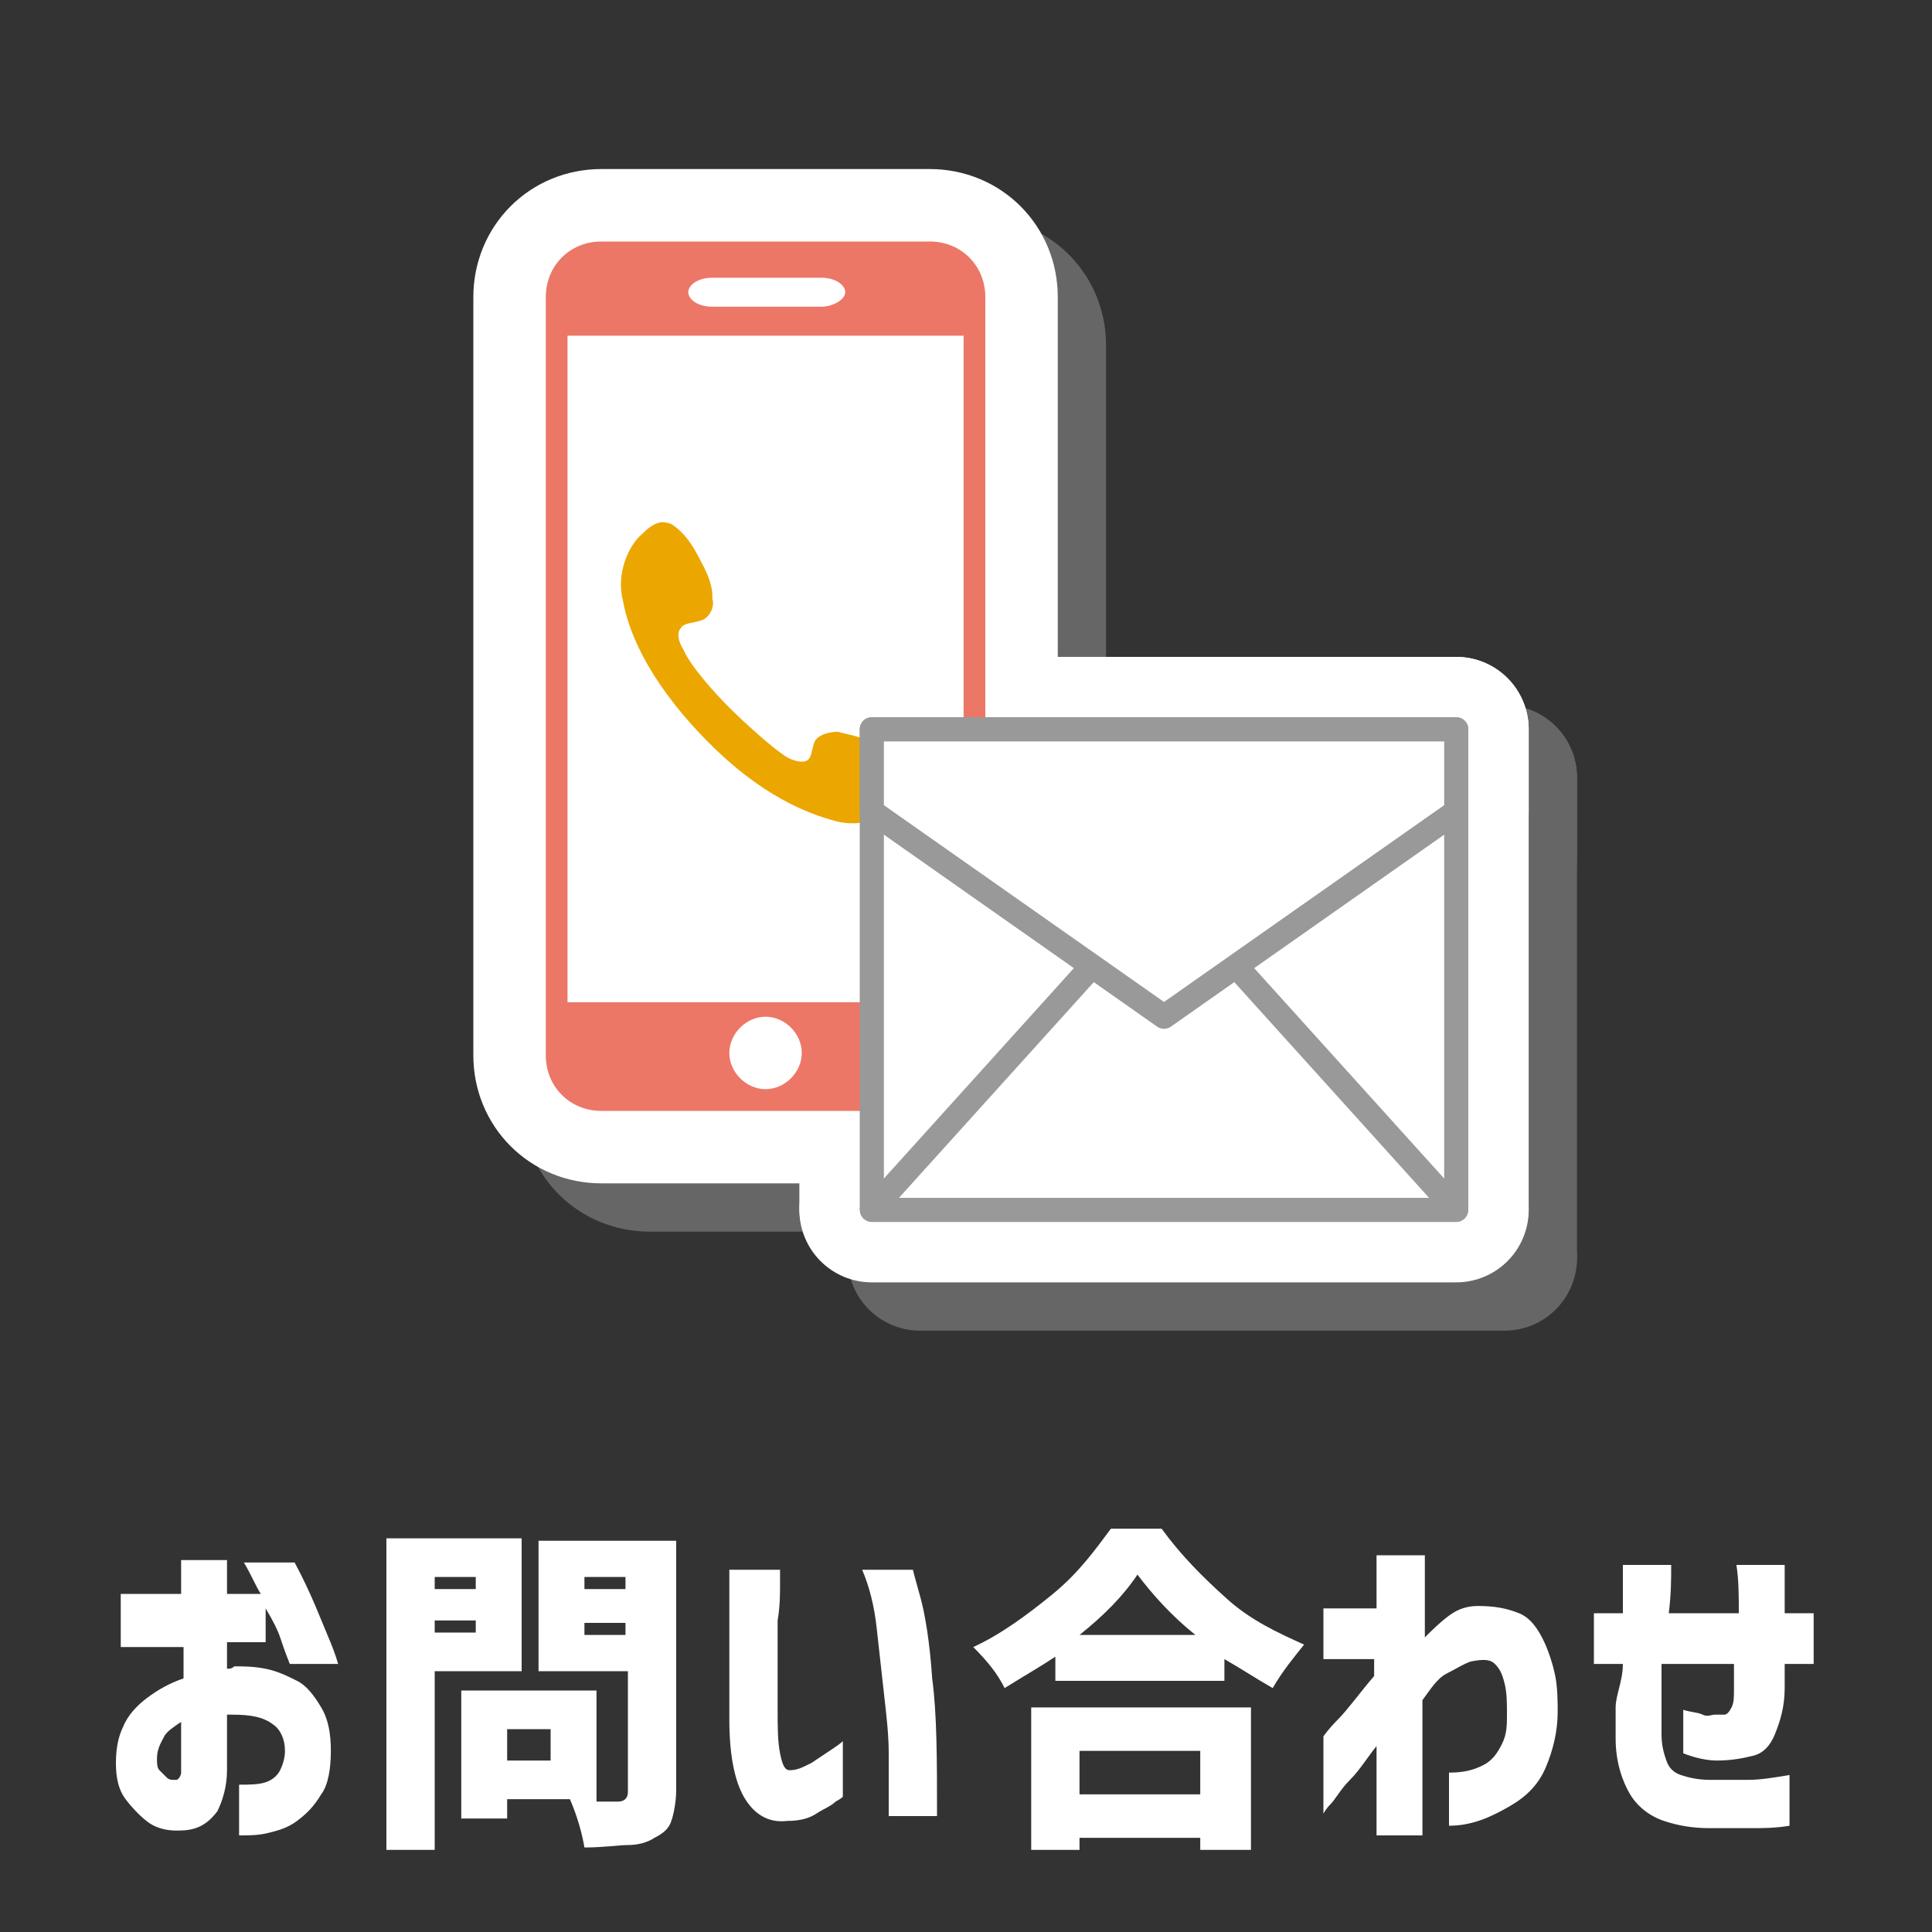 <svg xmlns="http://www.w3.org/2000/svg" xml:space="preserve" id="レイヤー_1" x="0" y="0" style="enable-background:new 0 0 80 80" version="1.1" viewBox="0 0 80 80"><rect x="0" y="0" width="80" height="80" fill="#333333" stroke="none"/><style>.st0{fill:#fff}.st1{fill:none;stroke:#666;stroke-width:6;stroke-linecap:round;stroke-linejoin:round}.st2,.st3{fill:#666}.st3{stroke:#666;stroke-miterlimit:10}.st3,.st4,.st7{stroke-linecap:round;stroke-linejoin:round}.st4{fill:none;stroke:#fff;stroke-width:6}.st7{fill:#fff;stroke:#999;stroke-miterlimit:10}</style><path d="M5 67.9V66h2.5v-1.4h1.9V66h1.4c-.2-.3-.4-.8-.7-1.3h2.1c.7 1.3 1.1 2.4 1.4 3.1.3.7.4 1.1.4 1.1h-2c-.2-.5-.3-.8-.4-1.1s-.3-.7-.6-1.2V68H9.4v1.1c.1 0 .2 0 .3-.1.4 0 .8 0 1.3.1s.9.3 1.3.5.7.6 1 1.1.4 1.1.4 1.8-.1 1.4-.4 1.8c-.3.5-.6.8-1 1.1s-.8.4-1.2.5c-.4.1-.8.1-1.2.1v-2.1c.4 0 .8 0 1.1-.1.3-.1.5-.3.6-.5.1-.2.2-.5.2-.8 0-.5-.2-.9-.5-1.1-.4-.3-.9-.4-1.7-.4h-.2v2.3c0 .7-.2 1.3-.4 1.7-.3.4-.6.6-.9.7-.3.1-.6.1-.8.1-.4 0-.8-.1-1.1-.3s-.7-.6-1-1c-.3-.4-.4-.9-.4-1.5s.1-1.1.3-1.5c.2-.5.6-.9 1-1.2s.9-.6 1.5-.8v-1.3H5zm2.5 5.5v-2.1c-.3.2-.6.4-.7.6s-.3.5-.3.9c0 .2 0 .4.1.5l.3.3c.1.1.2.1.3.1h.1c.1 0 .2-.2.2-.3zM21.5 69.2H18v7.4h-2V63.7h5.6v5.5zm-1.9-3.9H18v.5h1.7v-.5zM18 67.6h1.7v-.5H18v.5zm10-3.9v10.4c0 .5-.1 1-.2 1.3s-.3.5-.7.7c-.3.2-.7.3-1.1.3-.4 0-1 .1-1.8.1-.1-.6-.3-1.3-.6-2H21v.8h-1.9V70h5.6v4.6h.9c.2 0 .4-.1.4-.4v-5h-3.7v-5.4H28zm-5.2 9.2v-1.3H21v1.3h1.8zm3.1-7.6h-1.7v.5h1.7v-.5zm-1.7 2.4h1.7v-.5h-1.7v.5zM30.2 65h2.1v.6c0 .4 0 .9-.1 1.5v3.7c0 .7 0 1.3.1 1.8s.2.7.4.7c.3 0 .5-.1.9-.3l.9-.6c.3-.2.4-.3.4-.3v2.3s-.1.1-.3.2c-.2.2-.5.3-.8.5s-.7.3-1.2.3c-.8.1-1.4-.3-1.8-1-.4-.7-.6-1.8-.6-3.2V65zm5.5 0h2.1s.1.4.3 1.1c.2.7.4 1.9.5 3.4.2 1.5.2 3.4.2 5.7h-2V72.6c0-.8-.1-1.6-.2-2.5l-.3-2.7c-.1-.9-.3-1.7-.6-2.4zM46 63.3h2.1c.8 1.1 1.7 2 2.7 2.9s2.1 1.4 3.2 1.9c-.4.5-.9 1.1-1.3 1.8-.7-.4-1.3-.8-2-1.2v.9h-7v-1c-.6.4-1.3.8-2.1 1.3-.3-.6-.7-1.1-1.3-1.7 1.1-.5 2.2-1.3 3.3-2.2s1.8-1.9 2.4-2.7zm-3.3 13.3v-5.9h9.1v5.9h-2.1v-.5h-5v.5h-2zm7-4.1h-5v1.8h5v-1.8zm-5-4.8h4.8c-1-.8-1.8-1.7-2.4-2.5-.6.9-1.4 1.7-2.4 2.5zM57 76v-3.7c-.4.5-.7 1-1.1 1.4s-.6.8-.8 1-.3.4-.3.4v-3.2s.2-.3.6-.7.9-1.1 1.5-1.8v-.7h-2.1v-2.1H57v-2.2h2v3.4c.3-.3.6-.6 1-.9s.8-.4 1.2-.4c.7 0 1.2.1 1.7.3s.8.7 1 1.1.4 1 .5 1.5.1 1.1.1 1.5c0 .8-.2 1.6-.5 2.3s-.8 1.2-1.5 1.6-1.5.8-2.5.8v-2.2c.6 0 1-.1 1.4-.3s.6-.5.8-.9.2-.8.2-1.2c0-.5 0-.9-.1-1.3s-.2-.6-.4-.8-.5-.2-1-.1c-.3.1-.6.3-1 .5s-.7.7-1 1.1V76H57zM67.2 68.9H66v-2.1h1.2v-2h2c0 .6 0 1.2-.1 2H72c0-.7 0-1.4-.1-2h2v2h1.2v2.1h-1.2v1c0 .8-.2 1.4-.4 1.9s-.5.8-.9.9-.9.2-1.5.2c-.4 0-.9-.1-1.4-.3v-1.8c.3.1.6.1.8.2s.4 0 .5 0h.4c.1 0 .2-.1.3-.3s.1-.4.1-.8v-1h-3V71.8c0 .5.1.8.2 1.1s.3.5.6.6.7.2 1.2.2h1.6c.5 0 1.1-.1 1.7-.2v2.1c-.6.1-1.1.1-1.6.1h-1.7c-.7 0-1.3-.1-1.9-.3s-1.1-.6-1.4-1.1-.6-1.3-.6-2.3v-1.3c0-.5.3-1.1.3-1.8z" class="st0"/><path d="M42.8 45.7c0 1.3-1 2.3-2.3 2.3H26.9c-1.3 0-2.3-1-2.3-2.3V14.3c0-1.3 1-2.3 2.3-2.3h13.6c1.3 0 2.3 1 2.3 2.3v31.4z" class="st1"/><path d="M30.5 14.1c0 .3.4.6 1 .6H36c.5 0 1-.3 1-.6s-.4-.6-1-.6h-4.5c-.6 0-1 .3-1 .6z" class="st1"/><path d="M30.5 14.1c0 .3.4.6 1 .6H36c.5 0 1-.3 1-.6s-.4-.6-1-.6h-4.5c-.6 0-1 .3-1 .6zM35.2 45.6c0 .8-.7 1.5-1.5 1.5s-1.5-.7-1.5-1.5.7-1.5 1.5-1.5 1.5.7 1.5 1.5zM25.5 15.9h16.4v27.6H25.5z" class="st1"/><path d="M36.7 32.3c-.3 0-.9.1-1 .5-.1.3-.1.6-.3.7-.2.1-.6 0-.9-.2-.6-.4-1.7-1.4-2.3-2-.6-.6-1.6-1.7-1.9-2.4-.2-.3-.3-.7-.1-.9.1-.2.5-.2.8-.3.4-.1.6-.6.5-.9 0-.3 0-.7-.5-1.6-.5-1-.9-1.3-1.2-1.5-.3-.1-.6-.2-1.2.4-.6.5-1.1 1.7-.8 2.8.2 1.1.9 3.1 3.3 5.6 2.4 2.5 4.4 3.2 5.5 3.5 1.1.3 2.3-.2 2.8-.7.6-.6.5-.9.4-1.2-.1-.3-.5-.7-1.4-1.3-1.1-.4-1.4-.4-1.7-.5z" class="st1"/><path d="M38.1 32.2h24.2V52H38.1z" class="st1"/><path d="M38.1 52.1h24.2L50.2 38.7z" class="st1"/><path d="m38.1 35.6 12.1 8.5 12.1-8.5v-3.4H38.1z" class="st1"/><path d="M42.8 45.7c0 1.3-1 2.3-2.3 2.3H26.9c-1.3 0-2.3-1-2.3-2.3V14.3c0-1.3 1-2.3 2.3-2.3h13.6c1.3 0 2.3 1 2.3 2.3v31.4z" class="st2"/><path d="M30.5 14.1c0 .3.4.6 1 .6H36c.5 0 1-.3 1-.6s-.4-.6-1-.6h-4.5c-.6 0-1 .3-1 .6zM35.2 45.6c0 .8-.7 1.5-1.5 1.5s-1.5-.7-1.5-1.5.7-1.5 1.5-1.5 1.5.7 1.5 1.5zM25.5 15.9h16.4v27.6H25.5z" class="st2"/><path d="M36.7 32.3c-.3 0-.9.1-1 .5-.1.3-.1.6-.3.7-.2.1-.6 0-.9-.2-.6-.4-1.7-1.4-2.3-2-.6-.6-1.6-1.7-1.9-2.4-.2-.3-.3-.7-.1-.9.1-.2.5-.2.8-.3.4-.1.6-.6.5-.9 0-.3 0-.7-.5-1.6-.5-1-.9-1.3-1.2-1.5-.3-.1-.6-.2-1.2.4-.6.5-1.1 1.7-.8 2.8.2 1.1.9 3.1 3.3 5.6 2.4 2.5 4.4 3.2 5.5 3.5 1.1.3 2.3-.2 2.8-.7.6-.6.5-.9.4-1.2-.1-.3-.5-.7-1.4-1.3-1.1-.4-1.4-.4-1.7-.5z" class="st2"/><path d="M38.1 32.2h24.2V52H38.1z" class="st3"/><path d="M38.1 52.1h24.2L50.2 38.7z" class="st3"/><path d="m38.1 35.6 12.1 8.5 12.1-8.5v-3.4H38.1z" class="st3"/><path d="M40.8 43.7c0 1.3-1 2.3-2.3 2.3H24.9c-1.3 0-2.3-1-2.3-2.3V12.3c0-1.3 1-2.3 2.3-2.3h13.6c1.3 0 2.3 1 2.3 2.3v31.4z" class="st4"/><path d="M28.5 12.1c0 .3.4.6 1 .6H34c.5 0 1-.3 1-.6s-.4-.6-1-.6h-4.5c-.6 0-1 .3-1 .6z" class="st4"/><path d="M28.5 12.1c0 .3.4.6 1 .6H34c.5 0 1-.3 1-.6s-.4-.6-1-.6h-4.5c-.6 0-1 .3-1 .6zM33.2 43.6c0 .8-.7 1.5-1.5 1.5s-1.5-.7-1.5-1.5.7-1.5 1.5-1.5 1.5.7 1.5 1.5zM23.5 13.9h16.4v27.6H23.5z" class="st4"/><path d="M34.7 30.3c-.3 0-.9.1-1 .5-.1.3-.1.6-.3.7-.2.1-.6 0-.9-.2-.6-.4-1.7-1.4-2.3-2-.6-.6-1.6-1.7-1.9-2.4-.2-.3-.3-.7-.1-.9.1-.2.5-.2.8-.3.4-.1.6-.6.5-.9 0-.3 0-.7-.5-1.6-.5-1-.9-1.3-1.2-1.5-.3-.1-.6-.2-1.2.4-.6.5-1.1 1.7-.8 2.8.2 1.1.9 3.1 3.3 5.6 2.4 2.5 4.4 3.2 5.5 3.5 1.1.3 2.3-.2 2.8-.7.6-.6.5-.9.4-1.2-.1-.3-.5-.7-1.4-1.3-1.1-.4-1.4-.4-1.7-.5z" class="st4"/><path d="M36.1 30.2h24.2V50H36.1z" class="st4"/><path d="M36.1 50.1h24.2L48.2 36.7z" class="st4"/><path d="m36.1 33.6 12.1 8.5 12.1-8.5v-3.4H36.1z" class="st4"/><path d="M40.8 43.7c0 1.3-1 2.3-2.3 2.3H24.9c-1.3 0-2.3-1-2.3-2.3V12.3c0-1.3 1-2.3 2.3-2.3h13.6c1.3 0 2.3 1 2.3 2.3v31.4z" style="fill:#ec7767"/><path d="M28.5 12.1c0 .3.4.6 1 .6H34c.5 0 1-.3 1-.6s-.4-.6-1-.6h-4.5c-.6 0-1 .3-1 .6zM33.2 43.6c0 .8-.7 1.5-1.5 1.5s-1.5-.7-1.5-1.5.7-1.5 1.5-1.5 1.5.7 1.5 1.5zM23.5 13.9h16.4v27.6H23.5z" class="st0"/><path d="M34.7 30.3c-.3 0-.9.1-1 .5-.1.3-.1.6-.3.7-.2.1-.6 0-.9-.2-.6-.4-1.7-1.4-2.3-2-.6-.6-1.6-1.7-1.9-2.4-.2-.3-.3-.7-.1-.9.1-.2.5-.2.8-.3.4-.1.6-.6.5-.9 0-.3 0-.7-.5-1.6-.5-1-.9-1.3-1.2-1.5-.3-.1-.6-.2-1.2.4-.6.5-1.1 1.7-.8 2.8.2 1.1.9 3.1 3.3 5.6 2.4 2.5 4.4 3.2 5.5 3.5 1.1.3 2.3-.2 2.8-.7.6-.6.5-.9.4-1.2-.1-.3-.5-.7-1.4-1.3-1.1-.4-1.4-.4-1.7-.5z" style="fill:#eca600"/><path d="M36.1 30.2h24.2V50H36.1z" class="st7"/><path d="M36.1 50.1h24.2L48.2 36.7z" class="st7"/><path d="m36.1 33.6 12.1 8.5 12.1-8.5v-3.4H36.1z" class="st7"/></svg>